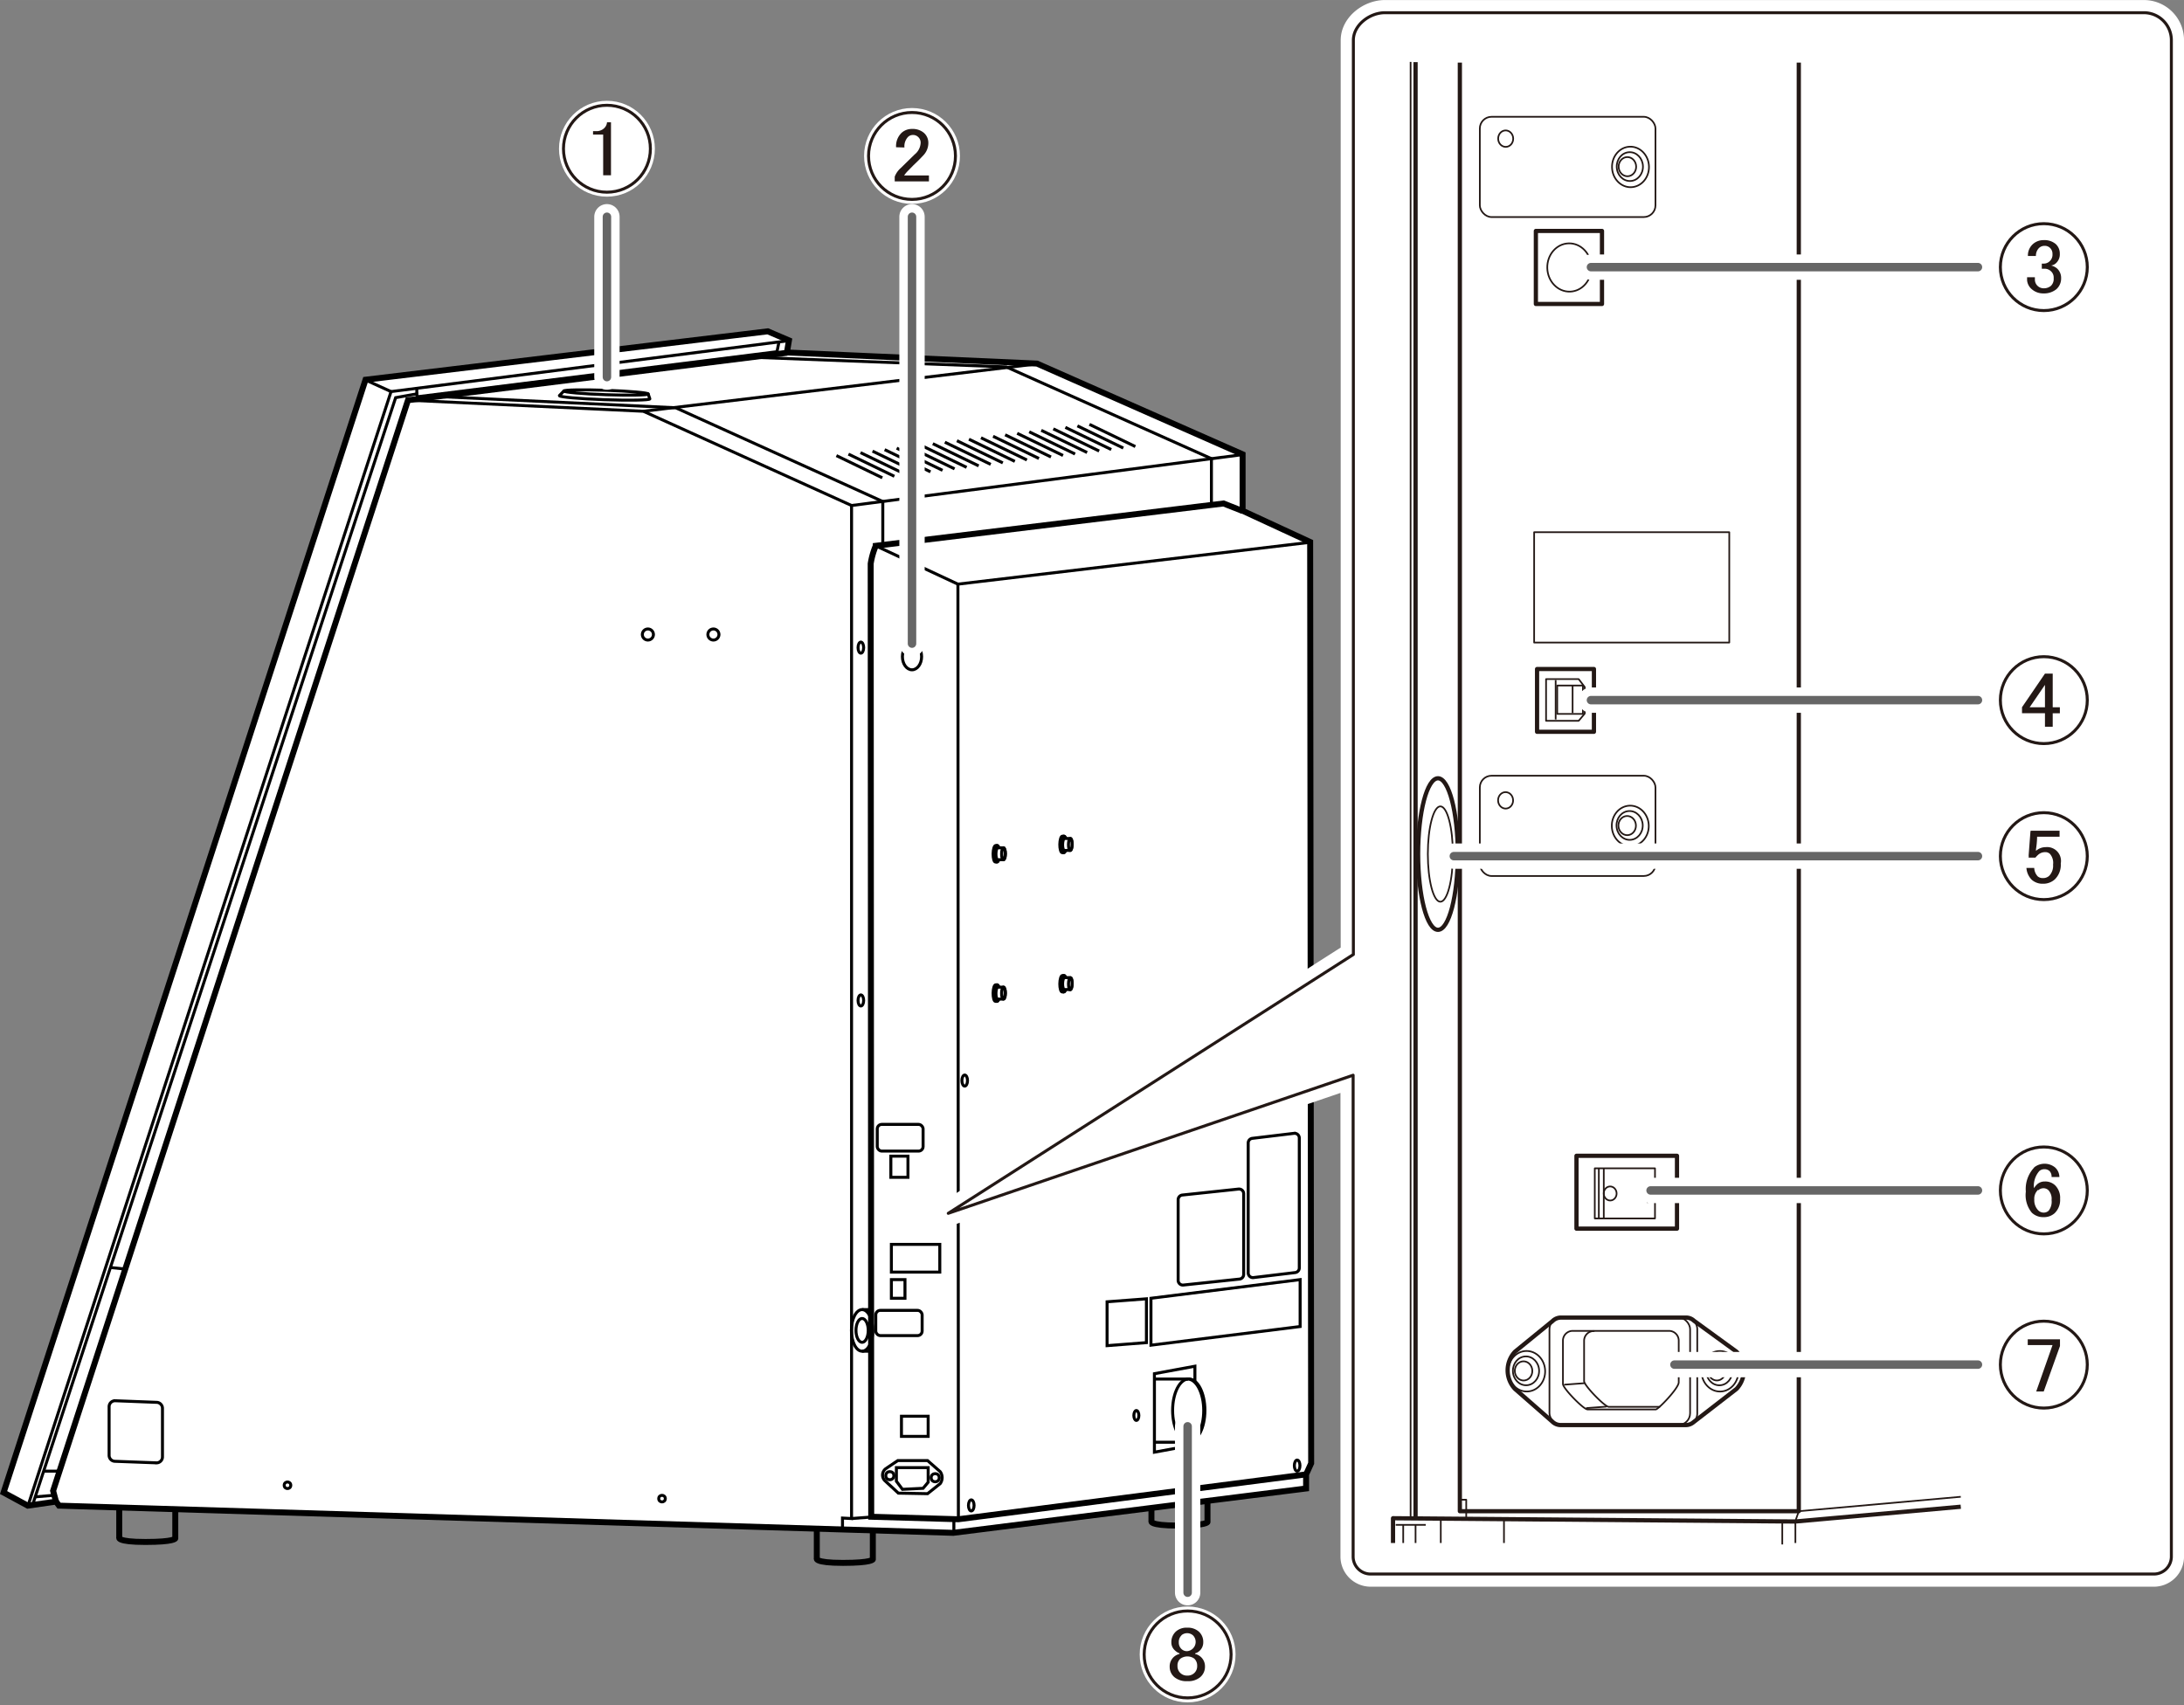 <svg xmlns="http://www.w3.org/2000/svg" xmlns:xlink="http://www.w3.org/1999/xlink" width="129.23mm" height="100.91mm" viewBox="0 0 366.32 286.04"><rect x="0" y="0" width="366.32" height="286.04" fill="#808080" stroke="none"/><defs><style>.cls-1,.cls-10,.cls-11,.cls-12,.cls-13,.cls-14,.cls-15,.cls-16,.cls-2,.cls-3,.cls-6,.cls-9{fill:none;}.cls-2,.cls-3,.cls-4,.cls-5,.cls-6,.cls-7{stroke:#000;}.cls-2,.cls-3,.cls-4,.cls-5{stroke-miterlimit:10;}.cls-10,.cls-16,.cls-3,.cls-4,.cls-6,.cls-7{stroke-width:0.5px;}.cls-25,.cls-26,.cls-4,.cls-5,.cls-7,.cls-8{fill:#fff;}.cls-13,.cls-14,.cls-25,.cls-26,.cls-6,.cls-7{stroke-linecap:round;}.cls-10,.cls-11,.cls-12,.cls-13,.cls-14,.cls-6,.cls-7,.cls-9{stroke-linejoin:round;}.cls-15,.cls-25,.cls-9{stroke:#fff;}.cls-9{stroke-width:4.25px;}.cls-10,.cls-11,.cls-12,.cls-13,.cls-14,.cls-16{stroke:#231815;}.cls-11,.cls-14{stroke-width:0.71px;}.cls-12,.cls-13{stroke-width:0.28px;}.cls-15{stroke-width:1.5px;}.cls-17{fill:#231815;}.cls-18{clip-path:url(#clip-path);}.cls-19{clip-path:url(#clip-path-2);}.cls-20{clip-path:url(#clip-path-3);}.cls-21{clip-path:url(#clip-path-4);}.cls-22{clip-path:url(#clip-path-5);}.cls-23{clip-path:url(#clip-path-6);}.cls-24{clip-path:url(#clip-path-7);}.cls-25{stroke-width:4.25px;}.cls-26{stroke:#666;stroke-width:1.42px;}</style><clipPath id="clip-path"><rect class="cls-1" x="144.47" y="17.66" width="17.01" height="17.01"/></clipPath><clipPath id="clip-path-2"><rect class="cls-1" x="334.31" y="36.3" width="17.01" height="17.01"/></clipPath><clipPath id="clip-path-3"><rect class="cls-1" x="334.31" y="108.94" width="17.01" height="17.01"/></clipPath><clipPath id="clip-path-4"><rect class="cls-1" x="334.31" y="135.11" width="17.01" height="17.01"/></clipPath><clipPath id="clip-path-5"><rect class="cls-1" x="334.31" y="191.2" width="17.01" height="17.01"/></clipPath><clipPath id="clip-path-6"><rect class="cls-1" x="334.31" y="220.42" width="17.01" height="17.01"/></clipPath><clipPath id="clip-path-7"><rect class="cls-1" x="190.69" y="269.03" width="17.01" height="17.01"/></clipPath></defs><g id="レイヤー_2" data-name="レイヤー 2"><path class="cls-2" d="M20,253v4.91s-.51.76,4.4.76,5-.59,5-.59V253.3"/><path class="cls-2" d="M137,256.51v4.91s-.5.76,4.4.76,5-.59,5-.59v-4.74"/><path class="cls-2" d="M193.13,250.26v4.9s-.5.76,4.4.76,5-.59,5-.59V250.6"/><polygon class="cls-3" points="191.44 246.2 199.98 245.35 199.98 226.92 191.44 227.77 191.44 246.2"/><path class="cls-4" d="M199.39,230.66l-7.95-.09v11.78l7.95.2c1.68,0,3-2.66,3-6S201.07,230.66,199.39,230.66Z"/><polygon class="cls-5" points="9.4 251.9 4.66 252.58 0.6 250.38 61.31 63.7 128.78 55.58 132.33 57.1 131.99 59.13 173.93 60.99 208.42 76.21 208.42 85.68 219.75 90.92 219.92 245.47 219.07 247.34 219.07 249.7 159.89 257.14 9.9 252.58 9.4 251.9"/><polyline class="cls-2" points="9.41 251.95 8.91 250.09 68.43 67.13 132.01 59.18"/><polyline class="cls-3" points="132.26 57.15 65.59 65.69 4.68 252.63"/><polyline class="cls-3" points="5.52 252.29 66.36 66.71 69.91 66.07 70.03 66.83"/><line class="cls-3" x1="5.95" y1="251.1" x2="8.91" y2="250.85"/><line class="cls-3" x1="7.38" y1="246.79" x2="9.84" y2="246.79"/><path class="cls-3" d="M27.25,244.41v-8.16a1,1,0,0,0-.95-1l-7-.27a1,1,0,0,0-1,1v8.16a1,1,0,0,0,1,1l7,.26A1,1,0,0,0,27.25,244.41Z"/><circle class="cls-3" cx="108.67" cy="106.44" r="0.93"/><circle class="cls-3" cx="119.66" cy="106.44" r="0.93"/><circle class="cls-3" cx="48.22" cy="249.16" r="0.55"/><circle class="cls-3" cx="111.04" cy="251.4" r="0.55"/><polyline class="cls-3" points="141.31 256.51 141.31 254.66 142.83 254.74 142.83 84.8 208.44 76.26"/><path class="cls-2" d="M208.44,85.73l-3.22-1.27-58.33,7.1a12.83,12.83,0,0,0-.85,3c0,.93.09,159.88.09,159.88l14.62.42,58.34-7.53"/><line class="cls-3" x1="142.83" y1="254.74" x2="146.13" y2="254.49"/><line class="cls-3" x1="159.99" y1="255.08" x2="159.99" y2="257.19"/><polyline class="cls-3" points="160.75 254.91 160.67 97.99 219.76 90.97"/><line class="cls-3" x1="160.67" y1="97.99" x2="146.89" y2="91.56"/><line class="cls-3" x1="148.07" y1="91.31" x2="148.07" y2="84.12"/><line class="cls-3" x1="140.29" y1="76.43" x2="147.99" y2="80.15"/><line class="cls-3" x1="142.31" y1="76.18" x2="150.01" y2="79.9"/><line class="cls-3" x1="144.33" y1="75.93" x2="152.03" y2="79.65"/><line class="cls-3" x1="146.35" y1="75.68" x2="154.05" y2="79.4"/><line class="cls-3" x1="148.38" y1="75.43" x2="156.07" y2="79.15"/><line class="cls-3" x1="150.4" y1="75.18" x2="158.09" y2="78.9"/><line class="cls-3" x1="152.42" y1="74.93" x2="160.11" y2="78.65"/><line class="cls-3" x1="154.44" y1="74.68" x2="162.13" y2="78.4"/><line class="cls-3" x1="156.46" y1="74.43" x2="164.15" y2="78.15"/><line class="cls-3" x1="158.48" y1="74.18" x2="166.17" y2="77.9"/><line class="cls-3" x1="160.5" y1="73.93" x2="168.2" y2="77.65"/><line class="cls-3" x1="162.52" y1="73.68" x2="170.22" y2="77.4"/><line class="cls-3" x1="164.54" y1="73.44" x2="172.24" y2="77.16"/><line class="cls-3" x1="166.57" y1="73.19" x2="174.26" y2="76.91"/><line class="cls-3" x1="168.59" y1="72.94" x2="176.28" y2="76.66"/><line class="cls-3" x1="170.61" y1="72.69" x2="178.3" y2="76.41"/><line class="cls-3" x1="172.63" y1="72.44" x2="180.32" y2="76.16"/><line class="cls-3" x1="174.65" y1="72.19" x2="182.34" y2="75.91"/><line class="cls-3" x1="176.67" y1="71.94" x2="184.36" y2="75.66"/><line class="cls-3" x1="178.69" y1="71.69" x2="186.39" y2="75.41"/><line class="cls-3" x1="180.71" y1="71.44" x2="188.41" y2="75.16"/><line class="cls-3" x1="182.73" y1="71.19" x2="190.43" y2="74.91"/><polyline class="cls-3" points="68.43 67.13 107.91 68.99 142.83 84.8"/><polyline class="cls-3" points="73.84 66.54 113.32 68.4 148.24 84.21"/><polyline class="cls-3" points="126.43 59.94 168.78 61.55 203.19 76.94 203.19 84.63"/><line class="cls-3" x1="173.94" y1="61.04" x2="107.91" y2="68.99"/><line class="cls-3" x1="69.91" y1="66.07" x2="69.91" y2="65.1"/><line class="cls-3" x1="65.59" y1="65.69" x2="61.32" y2="63.75"/><line class="cls-3" x1="70.12" y1="66.54" x2="130.23" y2="59.01"/><line class="cls-3" x1="130.23" y1="59.44" x2="130.65" y2="57.41"/><line class="cls-3" x1="18.63" y1="212.64" x2="21" y2="212.89"/><path class="cls-3" d="M148.58,246.37l2-1.35h5l2.12,1.86a1.7,1.7,0,0,1,0,2l-2.12,1.69-4.9-.09-2.28-2.11A1.33,1.33,0,0,1,148.58,246.37Z"/><polygon class="cls-3" points="151.37 249.84 154.83 249.67 155.68 248.65 155.68 246.2 150.35 246.2 150.35 248.48 151.37 249.84"/><circle class="cls-3" cx="156.86" cy="247.89" r="0.68"/><ellipse class="cls-3" cx="162.91" cy="252.54" rx="0.47" ry="0.93"/><ellipse class="cls-3" cx="161.81" cy="181.27" rx="0.47" ry="0.93"/><ellipse class="cls-3" cx="144.39" cy="167.83" rx="0.47" ry="0.93"/><ellipse class="cls-3" cx="144.39" cy="108.64" rx="0.47" ry="0.93"/><ellipse class="cls-3" cx="219.17" cy="174.59" rx="0.47" ry="0.93"/><ellipse class="cls-3" cx="217.57" cy="245.86" rx="0.47" ry="0.93"/><circle class="cls-3" cx="149.25" cy="247.55" r="0.68"/><rect class="cls-3" x="151.2" y="237.58" width="4.48" height="3.38"/><ellipse class="cls-3" cx="190.6" cy="237.45" rx="0.42" ry="0.83"/><ellipse class="cls-3" cx="144.6" cy="223.18" rx="1.79" ry="3.49"/><ellipse class="cls-3" cx="144.6" cy="223.18" rx="1.03" ry="2"/><line class="cls-3" x1="144.6" y1="219.69" x2="145.96" y2="219.69"/><line class="cls-3" x1="144.6" y1="226.67" x2="146.13" y2="226.67"/><rect class="cls-3" x="146.89" y="219.82" width="7.78" height="4.23" rx="0.76"/><rect class="cls-3" x="149.51" y="214.66" width="2.28" height="3.13"/><rect class="cls-3" x="149.51" y="208.75" width="8.12" height="4.65"/><polygon class="cls-3" points="192.29 225.23 185.69 225.74 185.69 218.38 192.29 217.88 192.29 225.23"/><polygon class="cls-3" points="218.07 222.53 193.05 225.66 193.05 217.79 218.07 214.66 218.07 222.53"/><rect class="cls-3" x="147.14" y="188.62" width="7.69" height="4.48" rx="0.76"/><rect class="cls-3" x="149.42" y="193.95" width="2.87" height="3.55"/><path class="cls-3" d="M207.9,214.57l-9.41,1a.79.79,0,0,1-.88-.78V201.25a.79.79,0,0,1,.71-.78l9.41-1a.78.78,0,0,1,.87.78v13.55A.78.78,0,0,1,207.9,214.57Z"/><path class="cls-3" d="M217.23,213.48l-7,.84a.79.79,0,0,1-.87-.79V191.74a.78.78,0,0,1,.7-.78l7-.84a.79.79,0,0,1,.87.79V212.7A.78.78,0,0,1,217.23,213.48Z"/><ellipse class="cls-3" cx="152.97" cy="110.16" rx="1.61" ry="2.2"/><path class="cls-4" d="M167.25,141.84H167c-.23,0-.42.62-.43,1.38s.16,1.39.39,1.39h.28c.23,0,.42-.62.43-1.38S167.48,141.84,167.25,141.84Z"/><ellipse class="cls-4" cx="167.23" cy="143.22" rx="1.38" ry="0.42" transform="translate(21.7 308.45) rotate(-89.21)"/><path class="cls-4" d="M168.32,142.22h-.95c-.17,0-.31.45-.32,1s.12,1,.29,1h1c.17,0,.31-.45.31-1S168.49,142.22,168.32,142.22Z"/><ellipse class="cls-4" cx="168.31" cy="143.23" rx="1.01" ry="0.3" transform="translate(22.76 309.54) rotate(-89.21)"/><path class="cls-4" d="M178.47,140.27h-.28c-.23,0-.42.62-.43,1.38s.17,1.39.4,1.39h.27c.23,0,.43-.62.44-1.38S178.7,140.27,178.47,140.27Z"/><ellipse class="cls-4" cx="178.45" cy="141.66" rx="1.38" ry="0.42" transform="translate(34.33 318.13) rotate(-89.21)"/><path class="cls-4" d="M179.55,140.66h-1c-.17,0-.31.45-.32,1s.12,1,.29,1h1c.17,0,.31-.45.32-1S179.71,140.66,179.55,140.66Z"/><ellipse class="cls-4" cx="179.53" cy="141.66" rx="1.01" ry="0.3" transform="translate(35.39 319.22) rotate(-89.21)"/><path class="cls-4" d="M167.25,165.21H167c-.23,0-.42.62-.43,1.38s.16,1.39.39,1.39h.28c.23,0,.42-.62.43-1.38S167.48,165.21,167.25,165.21Z"/><ellipse class="cls-4" cx="167.23" cy="166.6" rx="1.38" ry="0.42" transform="translate(-1.67 331.5) rotate(-89.21)"/><path class="cls-4" d="M168.32,165.6h-.95c-.17,0-.31.45-.32,1s.12,1,.29,1h1c.17,0,.31-.45.31-1S168.49,165.6,168.32,165.6Z"/><ellipse class="cls-4" cx="168.31" cy="166.6" rx="1.01" ry="0.3" transform="translate(-0.61 332.59) rotate(-89.21)"/><path class="cls-4" d="M178.47,163.65h-.28c-.23,0-.42.62-.43,1.38s.17,1.38.4,1.38h.27c.23,0,.43-.62.44-1.38S178.7,163.65,178.47,163.65Z"/><ellipse class="cls-4" cx="178.45" cy="165.03" rx="1.38" ry="0.42" transform="translate(10.96 341.18) rotate(-89.21)"/><path class="cls-4" d="M179.55,164h-1c-.17,0-.31.45-.32,1s.12,1,.29,1h1c.17,0,.31-.45.32-1S179.71,164,179.55,164Z"/><ellipse class="cls-4" cx="179.53" cy="165.04" rx="1.01" ry="0.3" transform="translate(12.02 342.27) rotate(-89.21)"/><ellipse class="cls-6" cx="101.65" cy="65.84" rx="0.37" ry="7.08" transform="translate(32.29 165.12) rotate(-87.99)"/><path class="cls-6" d="M108.72,66.09l.28.82c0,.22-3.41.29-7.6.14s-7.59-.45-7.58-.68l.76-.78"/><polygon class="cls-3" points="200.42 242.36 193.63 243.61 193.63 230.44 200.42 229.19 200.42 242.36"/><ellipse class="cls-4" cx="199.39" cy="236.6" rx="2.71" ry="5.28"/><path class="cls-7" d="M199.2,231.34c1.49,0,2.7,2.37,2.7,5.28s-1.21,5.29-2.7,5.29"/><line class="cls-3" x1="193.63" y1="231.34" x2="199.27" y2="231.34"/><line class="cls-3" x1="193.63" y1="241.94" x2="199.27" y2="241.94"/></g><g id="レイヤー_4" data-name="レイヤー 4"><path class="cls-8" d="M364.2,261.13a2.93,2.93,0,0,1-2.93,2.92H229.89a2.93,2.93,0,0,1-2.93-2.92V180.37l-67.91,23.17L227,160.12V6.74c0-2.55,2.75-4.61,5.29-4.61H359.59a4.61,4.61,0,0,1,4.61,4.61Z"/><path class="cls-9" d="M364.2,261.13a2.93,2.93,0,0,1-2.93,2.92H229.89a2.93,2.93,0,0,1-2.93-2.92V180.37l-67.91,23.17L227,160.12V6.74c0-2.55,2.75-4.61,5.29-4.61H359.59a4.61,4.61,0,0,1,4.61,4.61Z"/><path class="cls-10" d="M364.2,261.13a2.93,2.93,0,0,1-2.93,2.92H229.89a2.93,2.93,0,0,1-2.93-2.92V180.37l-67.91,23.17L227,160.12V6.74c0-2.55,2.75-4.61,5.29-4.61H359.59a4.61,4.61,0,0,1,4.61,4.61Z"/></g><g id="レイヤー_6" data-name="レイヤー 6"><polyline class="cls-11" points="301.71 10.5 301.71 253.51 244.86 253.51 244.86 10.5"/><line class="cls-11" x1="237.43" y1="254.69" x2="237.43" y2="10.42"/><line class="cls-12" x1="236.6" y1="254.65" x2="236.6" y2="10.38"/><polyline class="cls-11" points="233.65 258.84 233.65 254.69 301.11 255.24 328.88 252.76"/><polyline class="cls-12" points="328.88 251.09 301.71 253.51 301.11 255.24 301.14 255.8 301.14 258.84"/><line class="cls-12" x1="234.1" y1="255.8" x2="239.14" y2="255.8"/><line class="cls-12" x1="235.36" y1="255.8" x2="235.36" y2="258.84"/><line class="cls-12" x1="237.43" y1="255.8" x2="237.43" y2="258.84"/><line class="cls-12" x1="241.66" y1="254.76" x2="241.66" y2="258.84"/><line class="cls-12" x1="252.26" y1="254.84" x2="252.26" y2="258.84"/><line class="cls-12" x1="298.94" y1="255.22" x2="298.94" y2="259.09"/><polyline class="cls-12" points="244.86 251.58 245.93 251.58 245.93 254.84"/><rect class="cls-12" x="257.32" y="89.28" width="32.73" height="18.51"/><rect class="cls-11" x="257.81" y="112.23" width="9.54" height="10.53"/><rect class="cls-12" x="248.21" y="130.13" width="29.46" height="16.82" rx="1.96"/><rect class="cls-12" x="248.21" y="19.59" width="29.46" height="16.82" rx="1.96"/><rect class="cls-12" x="259.89" y="221.01" width="23.59" height="18.03" rx="1.96"/><rect class="cls-11" x="257.61" y="38.74" width="11.09" height="12.25"/><rect class="cls-11" x="264.42" y="193.89" width="16.86" height="12.22"/><rect class="cls-12" x="267.49" y="195.99" width="10.1" height="8.41"/><path class="cls-13" d="M262.15,232.17v-7.28a1.64,1.64,0,0,1,1.64-1.63h16.15a1.63,1.63,0,0,1,1.63,1.63v7c0,1-3.44,4.55-3.84,4.55H266.29C265.64,236.48,262.15,232.9,262.15,232.17Z"/><path class="cls-13" d="M278.34,236h-8.51c-.65,0-4.13-3.57-4.13-4.31v-6.77a1.63,1.63,0,0,1,1.63-1.63"/><ellipse class="cls-13" cx="263.22" cy="44.87" rx="3.7" ry="4.05" transform="translate(-1.18 7.6) rotate(-1.65)"/><ellipse class="cls-13" cx="272.96" cy="27.95" rx="1.47" ry="1.61" transform="translate(-0.69 7.88) rotate(-1.65)"/><ellipse class="cls-13" cx="273.37" cy="27.94" rx="2.2" ry="2.42" transform="translate(-0.69 7.89) rotate(-1.65)"/><ellipse class="cls-13" cx="273.48" cy="28" rx="3.1" ry="3.4" transform="translate(-0.69 7.89) rotate(-1.65)"/><ellipse class="cls-13" cx="252.41" cy="23.55" rx="1.26" ry="1.38" transform="matrix(1, -0.03, 0.03, 1, -0.57, 7.28)"/><ellipse class="cls-13" cx="272.93" cy="138.49" rx="1.47" ry="1.61" transform="translate(-3.88 7.92) rotate(-1.65)"/><ellipse class="cls-13" cx="273.34" cy="138.47" rx="2.2" ry="2.42" transform="translate(-3.88 7.93) rotate(-1.65)"/><ellipse class="cls-13" cx="273.45" cy="138.54" rx="3.1" ry="3.4" transform="translate(-3.88 7.94) rotate(-1.65)"/><ellipse class="cls-13" cx="252.53" cy="134.26" rx="1.26" ry="1.38" transform="translate(-3.76 7.33) rotate(-1.65)"/><ellipse class="cls-13" cx="287.97" cy="229.97" rx="1.47" ry="1.61" transform="translate(-6.51 8.39) rotate(-1.65)"/><ellipse class="cls-13" cx="288.38" cy="229.96" rx="2.2" ry="2.42" transform="translate(-6.51 8.41) rotate(-1.65)"/><ellipse class="cls-13" cx="288.49" cy="230.03" rx="3.1" ry="3.4" transform="translate(-6.51 8.41) rotate(-1.65)"/><ellipse class="cls-13" cx="255.55" cy="229.97" rx="1.47" ry="1.61" transform="translate(-6.52 7.46) rotate(-1.65)"/><ellipse class="cls-13" cx="255.96" cy="229.96" rx="2.2" ry="2.42" transform="translate(-6.52 7.47) rotate(-1.65)"/><ellipse class="cls-13" cx="256.07" cy="230.03" rx="3.1" ry="3.4" transform="translate(-6.52 7.47) rotate(-1.65)"/><path class="cls-12" d="M282.06,221h.62a2,2,0,0,1,2,2v14.11a2,2,0,0,1-2,2h-.78"/><path class="cls-14" d="M254.11,233a4.57,4.57,0,0,1,0-6.25l6.3-5.14a2,2,0,0,1,1.39-.58h21a1.94,1.94,0,0,1,1.33.53l7.13,5.19a4.55,4.55,0,0,1,0,6.25l-7.29,5.64a2,2,0,0,1-1.21.42h-21a2,2,0,0,1-1.39-.58Z"/><ellipse class="cls-13" cx="241.59" cy="143.27" rx="2.1" ry="8"/><ellipse class="cls-14" cx="241.19" cy="143.27" rx="3.33" ry="12.71"/><polygon class="cls-12" points="264.79 120.92 259.32 120.92 259.32 113.92 264.79 113.92 265.81 115.26 265.81 119.7 264.79 120.92"/><line class="cls-12" x1="260.93" y1="114.08" x2="260.93" y2="120.69"/><rect class="cls-12" x="261.19" y="115" width="4.31" height="4.76"/><line class="cls-12" x1="263.77" y1="115" x2="263.77" y2="119.62"/><line class="cls-12" x1="268.17" y1="195.99" x2="268.17" y2="204.4"/><line class="cls-12" x1="269" y1="195.99" x2="269" y2="204.4"/><line class="cls-12" x1="276.34" y1="198.76" x2="276.34" y2="201.79"/><ellipse class="cls-13" cx="270.08" cy="200.2" rx="1.08" ry="1.18" transform="translate(-5.66 7.87) rotate(-1.65)"/><line class="cls-13" x1="266.14" y1="236.21" x2="269.38" y2="235.97"/><line class="cls-13" x1="262.45" y1="232.28" x2="265.7" y2="232.04"/></g><g id="レイヤー_3" data-name="レイヤー 3"><path class="cls-8" d="M109.09,25a7.29,7.29,0,1,1-7.29-7.29A7.29,7.29,0,0,1,109.09,25"/><circle class="cls-15" cx="101.8" cy="24.95" r="7.29"/><circle class="cls-16" cx="101.8" cy="24.95" r="7.29"/><path class="cls-17" d="M101.8,20.51h.68V29.4h-1.31V22.57h-1.7V22H100a1.84,1.84,0,0,0,1.25-.42,1.58,1.58,0,0,0,.56-1"/><g class="cls-18"><path class="cls-8" d="M160.26,26.16A7.29,7.29,0,1,1,153,18.87a7.29,7.29,0,0,1,7.29,7.29"/><circle class="cls-15" cx="152.97" cy="26.16" r="7.29"/><circle class="cls-16" cx="152.97" cy="26.16" r="7.29"/><path class="cls-17" d="M150.3,24.7a3.1,3.1,0,0,1,.91-2.41,2.54,2.54,0,0,1,1.76-.66,2.9,2.9,0,0,1,2,.66,2.22,2.22,0,0,1,.74,1.62,3,3,0,0,1-.86,2.17q-.81.87-1.62,1.62l-.9.92a5.22,5.22,0,0,0-.68.81h4.16v1h-5.74v-.79a3.62,3.62,0,0,1,1-1.44l2.35-2.3a2.64,2.64,0,0,0,1-1.95,1.28,1.28,0,0,0-.45-1,1.23,1.23,0,0,0-.86-.31,1.17,1.17,0,0,0-.79.31,2.28,2.28,0,0,0-.62,1.79Z"/></g><g class="cls-19"><path class="cls-8" d="M350.1,44.81a7.29,7.29,0,1,1-7.29-7.29,7.28,7.28,0,0,1,7.29,7.29"/><circle class="cls-15" cx="342.81" cy="44.81" r="7.29"/><circle class="cls-16" cx="342.81" cy="44.81" r="7.29"/><path class="cls-17" d="M340.14,42.94a2.57,2.57,0,0,1,.84-2,2.68,2.68,0,0,1,1.83-.66,2.9,2.9,0,0,1,2,.66,2.16,2.16,0,0,1,.68,1.62,2,2,0,0,1-.57,1.52,1.54,1.54,0,0,1-.89.46,2.37,2.37,0,0,1,1,.5,2.12,2.12,0,0,1,.68,1.62,2.41,2.41,0,0,1-.79,1.85,3.28,3.28,0,0,1-2.19.71,2.89,2.89,0,0,1-1.91-.68A2.2,2.2,0,0,1,340,47v-.49h1.31v.36a1.44,1.44,0,0,0,.5,1.13,1.46,1.46,0,0,0,1,.36,1.8,1.8,0,0,0,1.2-.42,1.6,1.6,0,0,0,.45-1.28A1.4,1.4,0,0,0,344,45.5a1.49,1.49,0,0,0-1-.42h-.53v-.86h.34a1.41,1.41,0,0,0,1-.42,1.46,1.46,0,0,0,.45-1.17,1.35,1.35,0,0,0-.45-1.08,1.25,1.25,0,0,0-.91-.31,1.33,1.33,0,0,0-.9.36,1.86,1.86,0,0,0-.52,1.34Z"/></g><g class="cls-20"><path class="cls-8" d="M350.1,117.45a7.29,7.29,0,1,1-7.29-7.29,7.29,7.29,0,0,1,7.29,7.29"/><circle class="cls-15" cx="342.81" cy="117.45" r="7.29"/><circle class="cls-16" cx="342.81" cy="117.45" r="7.29"/><path class="cls-17" d="M343,113h1.3v5.65h1.2v1h-1.2v2.27H343v-2.28h-3.85v-1Zm0,1.89-2.57,3.76H343Z"/></g><g class="cls-21"><path class="cls-8" d="M350.1,143.62a7.29,7.29,0,1,1-7.29-7.29,7.29,7.29,0,0,1,7.29,7.29"/><circle class="cls-15" cx="342.81" cy="143.62" r="7.29"/><circle class="cls-16" cx="342.81" cy="143.62" r="7.29"/><path class="cls-17" d="M340.6,139.36h4.85v1h-3.77v.16a14.74,14.74,0,0,1-.18,1.9,1.6,1.6,0,0,0,0,.31,2.45,2.45,0,0,1,1.62-.62,2.33,2.33,0,0,1,2.53,2.75,3.38,3.38,0,0,1-1,2.66,2.87,2.87,0,0,1-2,.73,2.71,2.71,0,0,1-1.85-.65,3.12,3.12,0,0,1-.91-2h1.31a2.19,2.19,0,0,0,.57,1.4,1.22,1.22,0,0,0,.84.3,1.5,1.5,0,0,0,1.09-.37,2.42,2.42,0,0,0,.66-1.89,2.29,2.29,0,0,0-.52-1.79,1.09,1.09,0,0,0-.79-.3,1.73,1.73,0,0,0-1.2.45,4,4,0,0,0-.45.47h-1.14a1.09,1.09,0,0,0,0-.36l.3-3.95Z"/></g><g class="cls-22"><path class="cls-8" d="M350.1,199.7a7.29,7.29,0,1,1-7.29-7.29,7.29,7.29,0,0,1,7.29,7.29"/><circle class="cls-15" cx="342.81" cy="199.7" r="7.29"/><circle class="cls-16" cx="342.81" cy="199.7" r="7.29"/><path class="cls-17" d="M341.19,195.83a2.8,2.8,0,0,1,3.49,0,2.19,2.19,0,0,1,.74,1.62h-1.31a1.37,1.37,0,0,0-.34-1,1.23,1.23,0,0,0-.86-.31,1.25,1.25,0,0,0-.86.31,3.79,3.79,0,0,0-.9,2.87,3.62,3.62,0,0,1,.56-.67,1.85,1.85,0,0,1,1.25-.45,2.38,2.38,0,0,1,1.72.62,2.93,2.93,0,0,1,.86,2.3,3.07,3.07,0,0,1-.93,2.41,2.69,2.69,0,0,1-1.88.65,2.74,2.74,0,0,1-1.94-.75,4.65,4.65,0,0,1-1-3.53,5.25,5.25,0,0,1,1.36-4m.7,3.69a2,2,0,0,0-.64,1.62,2.43,2.43,0,0,0,.68,1.85,1.33,1.33,0,0,0,.86.36,1.23,1.23,0,0,0,.86-.31,2.43,2.43,0,0,0,.5-1.8,2.13,2.13,0,0,0-.5-1.62,1.21,1.21,0,0,0-.81-.36,1.34,1.34,0,0,0-.95.36"/></g><g class="cls-23"><path class="cls-8" d="M350.1,228.92a7.29,7.29,0,1,1-7.29-7.29,7.29,7.29,0,0,1,7.29,7.29"/><circle class="cls-15" cx="342.81" cy="228.92" r="7.29"/><circle class="cls-16" cx="342.81" cy="228.92" r="7.29"/><polygon class="cls-17" points="340.11 224.67 345.52 224.67 345.52 225.8 342.79 233.43 341.53 233.43 344.27 225.64 340.11 225.64 340.11 224.67"/></g><g class="cls-24"><path class="cls-8" d="M206.49,277.54a7.29,7.29,0,1,1-7.29-7.29,7.29,7.29,0,0,1,7.29,7.29"/><circle class="cls-15" cx="199.2" cy="277.54" r="7.29"/><circle class="cls-16" cx="199.2" cy="277.54" r="7.29"/><path class="cls-17" d="M197.27,273.66a2.69,2.69,0,0,1,1.88-.61,2.77,2.77,0,0,1,1.93.66,2.3,2.3,0,0,1,.74,1.8,1.89,1.89,0,0,1-.68,1.48,1.54,1.54,0,0,1-.68.36v.11a2.12,2.12,0,0,1,1.65,2.15,2.27,2.27,0,0,1-.8,1.74,3.09,3.09,0,0,1-2.16.67,3.13,3.13,0,0,1-2.17-.67,2.26,2.26,0,0,1-.79-1.74,2.12,2.12,0,0,1,1.65-2.15v-.11a2,2,0,0,1-.74-.46,1.76,1.76,0,0,1-.63-1.38,2.39,2.39,0,0,1,.8-1.85m.68,4.62a1.5,1.5,0,0,0-.45,1.18,1.55,1.55,0,0,0,.51,1.22,1.6,1.6,0,0,0,1.14.41,1.63,1.63,0,0,0,1.14-.41,1.55,1.55,0,0,0,.51-1.22,1.59,1.59,0,0,0-.51-1.24,2,2,0,0,0-2.34.06m.23-3.95a1.52,1.52,0,0,0-.46,1.18,1.47,1.47,0,0,0,.46,1.13,1.32,1.32,0,0,0,.91.35,1.56,1.56,0,0,0,1-2.66,1.49,1.49,0,0,0-1.94,0"/></g><line class="cls-25" x1="101.8" y1="36.36" x2="101.8" y2="63.26"/><line class="cls-26" x1="101.8" y1="36.36" x2="101.8" y2="63.26"/><line class="cls-25" x1="152.97" y1="36.36" x2="152.97" y2="107.97"/><line class="cls-26" x1="152.97" y1="36.36" x2="152.97" y2="107.97"/><line class="cls-25" x1="331.76" y1="44.81" x2="266.85" y2="44.81"/><line class="cls-26" x1="331.76" y1="44.81" x2="266.85" y2="44.81"/><line class="cls-25" x1="331.76" y1="117.45" x2="266.85" y2="117.45"/><line class="cls-26" x1="331.76" y1="117.45" x2="266.85" y2="117.45"/><line class="cls-25" x1="331.76" y1="143.62" x2="243.85" y2="143.62"/><line class="cls-26" x1="331.76" y1="143.62" x2="243.85" y2="143.62"/><line class="cls-25" x1="331.76" y1="199.7" x2="276.85" y2="199.7"/><line class="cls-26" x1="331.76" y1="199.7" x2="276.85" y2="199.7"/><line class="cls-25" x1="331.76" y1="228.92" x2="280.85" y2="228.92"/><line class="cls-26" x1="331.76" y1="228.92" x2="280.85" y2="228.92"/><line class="cls-25" x1="199.2" y1="239.27" x2="199.2" y2="267.18"/><line class="cls-26" x1="199.2" y1="239.27" x2="199.2" y2="267.18"/></g></svg>